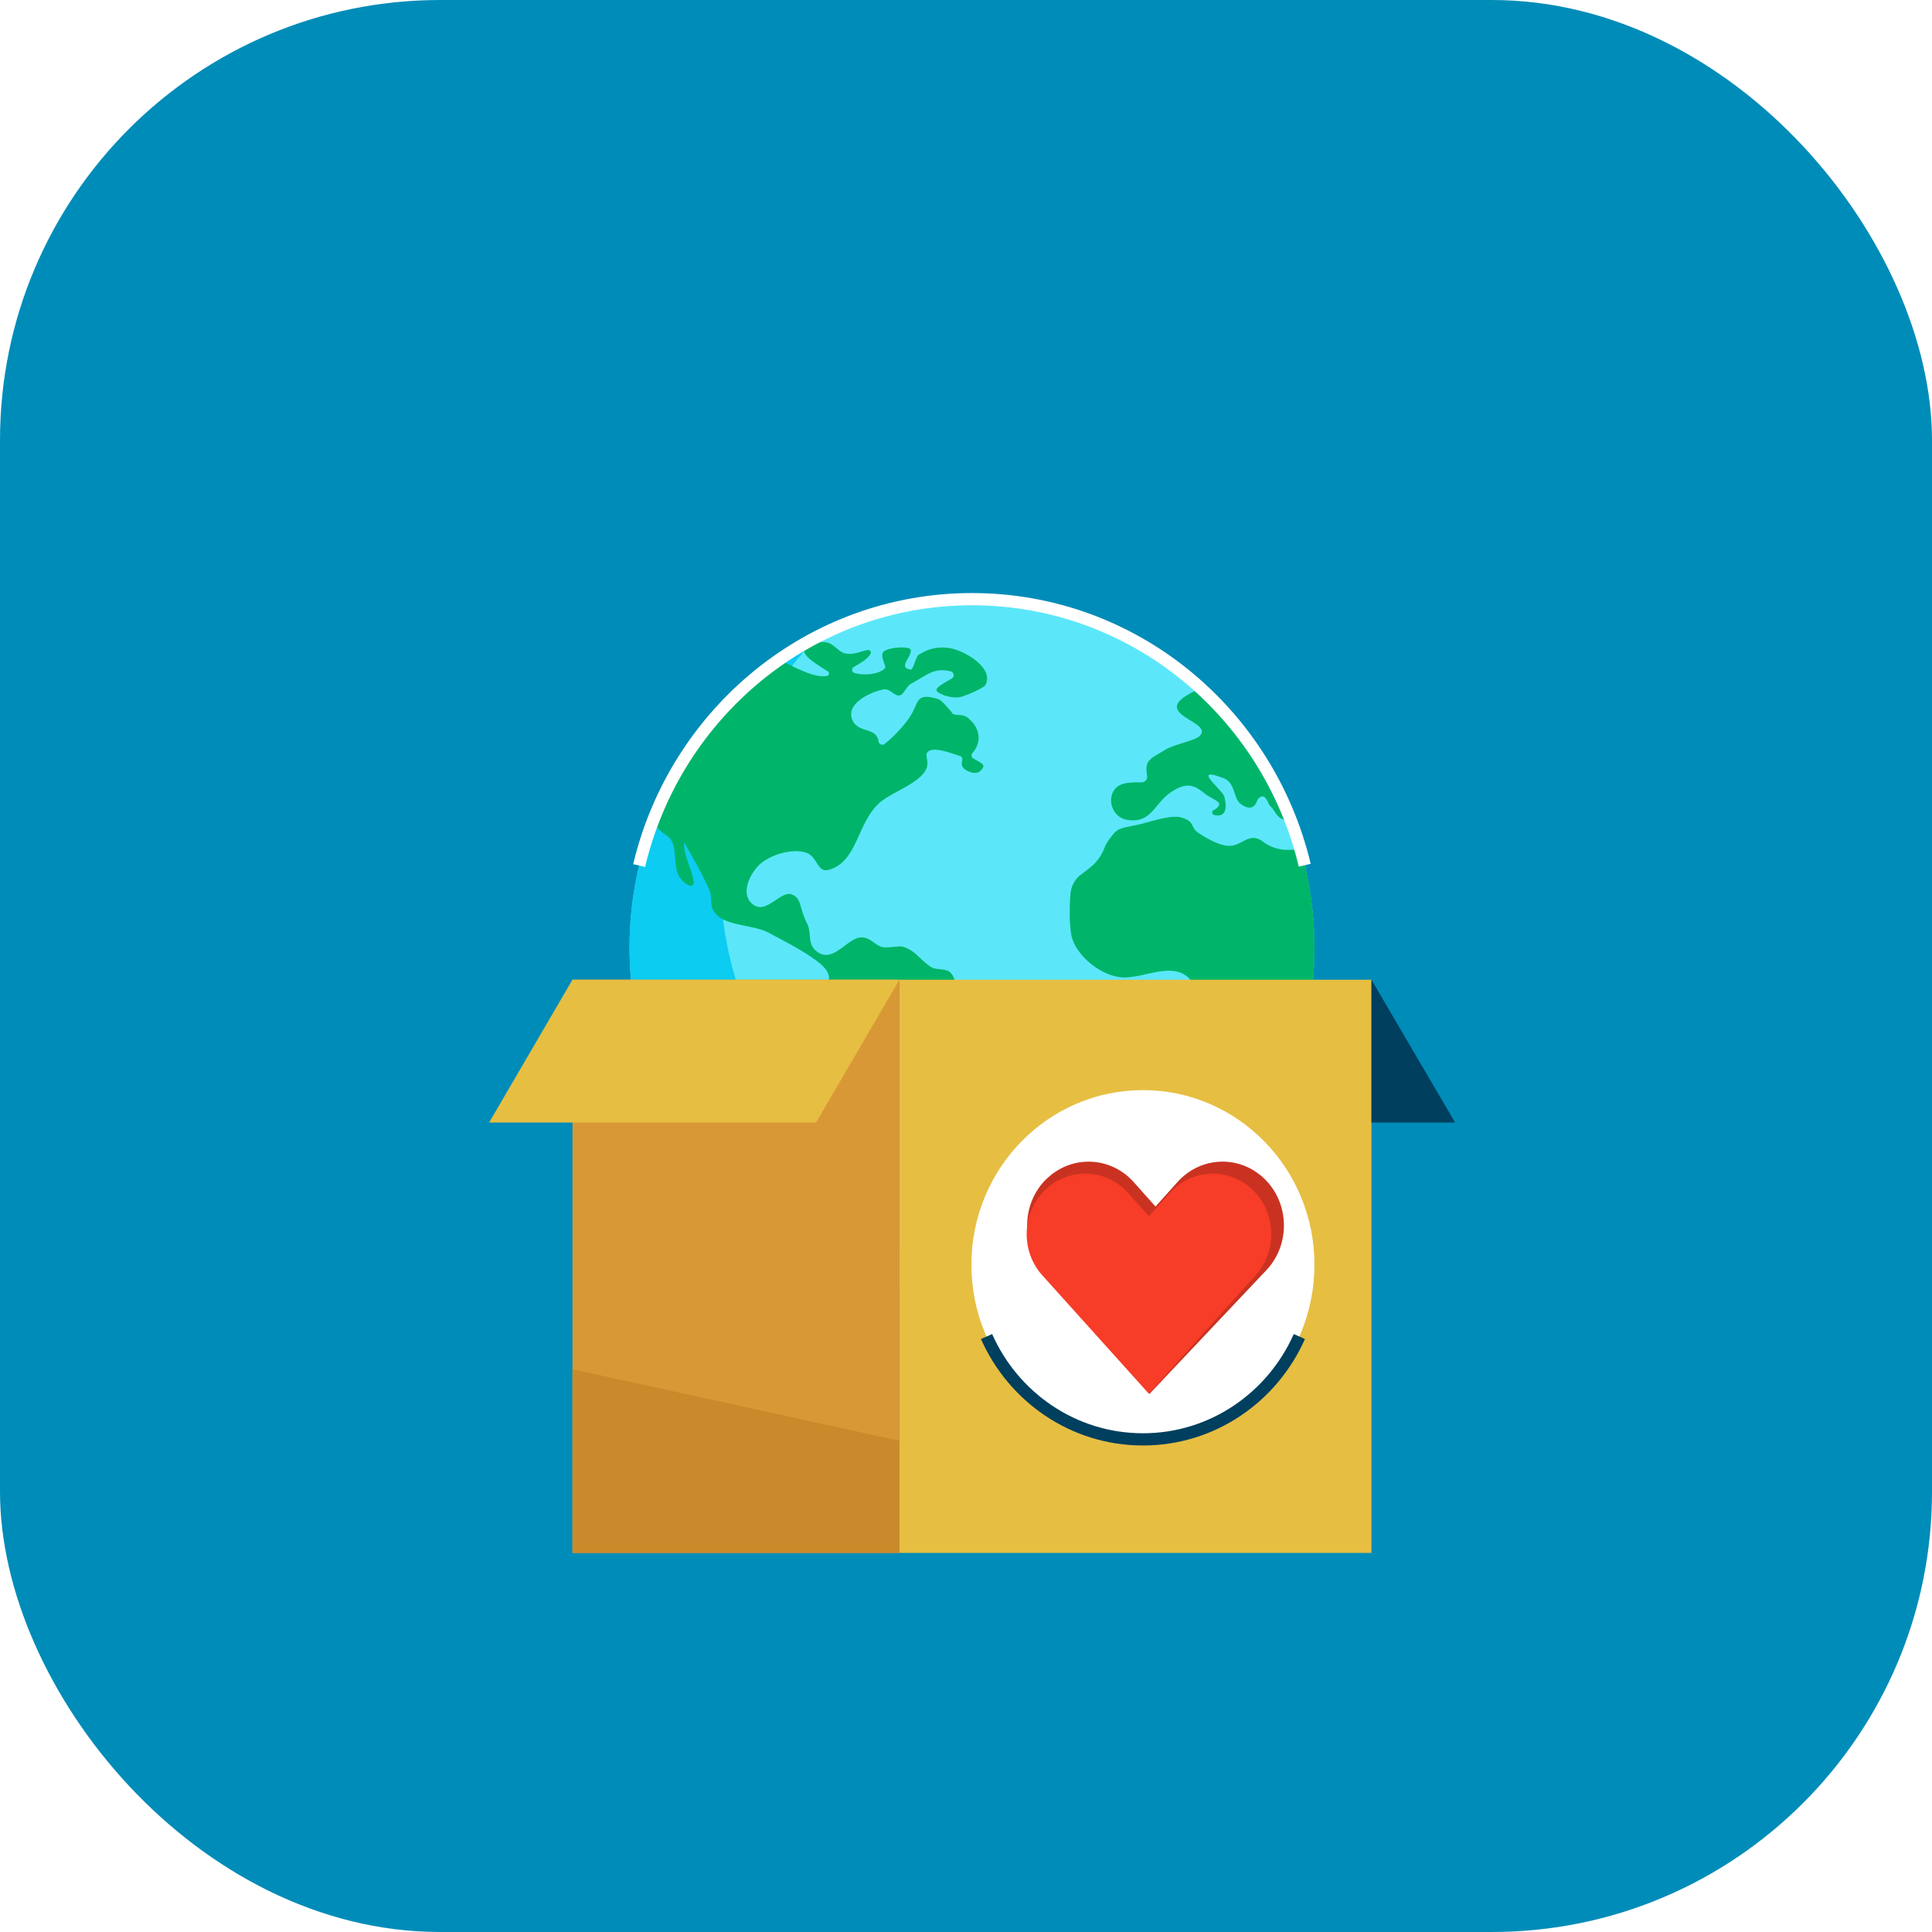 <svg viewBox="0 0 158 158" fill="none" xmlns="http://www.w3.org/2000/svg"><rect width="158" height="158" rx="36" fill="#008CB8"/><g filter="url(#a)"><path d="M107.496 69.511c0 15.749-12.536 28.512-28.005 28.512S51.486 85.26 51.486 69.51C51.486 53.763 64.026 41 79.491 41c15.466 0 28.005 12.766 28.005 28.511Z" fill="#5BE7F9"/><path d="M101.092 87.66c-3.995 4.935-9.637 8.538-16.286 9.844-15.186 2.989-29.875-7.123-32.81-22.584-2.43-12.794 3.951-25.244 14.834-30.849a28.424 28.424 0 0 0-7.4 25.026c2.895 15.243 17.376 25.212 32.348 22.264a27.34 27.34 0 0 0 9.314-3.7Z" fill="#0CCCF2"/><path d="M106.349 61.414c-1.143.2-2.153.095-3.048-.572-1.118-.839-1.622.259-2.693.328-.818.054-1.924-.62-2.567-1.034-.767-.496-.254-.898-1.37-1.265-.922-.304-2.793.414-3.712.598-1.638.322-1.603.3-2.296 1.246a2.63 2.63 0 0 0-.333.61c-.195.516-.49.972-.882 1.364a13.86 13.86 0 0 1-1.01.81c-.49.36-.82.904-.882 1.518-.127 1.243-.093 3.093.137 3.764.534 1.569 2.386 2.973 3.967 3.14 1.93.206 4.862-1.78 6.068.82.167.36.146 1.009.18 1.635a3.08 3.08 0 0 0 .466 1.47c.289.463.559.934.81 1.421.187.595.175 1.16-.037 1.692-.289.728-.338 1.537-.186 2.306.342 1.727 1.137 3.524 1.696 5.21.125.376.255.752.41 1.22 4.017-4.937 6.435-11.272 6.435-18.184 0-2.811-.401-5.532-1.147-8.097h-.006Zm-22.276 14.54c-1.062-.578-1.395-1.135-2.656-1.413-1.333-.295-2.113-.155-2.97-1.215-.435-.538-.168-1.271-.761-1.822-.355-.329-1.166-.155-1.566-.433-.985-.677-1.2-1.275-2.243-1.639-.32-.11-1.25.108-1.653.032-.7-.133-1-.81-1.762-.803-1.218.012-2.311 2.223-3.697 1.126-.755-.598-.373-1.474-.749-2.234-.693-1.404-.435-2.011-1.199-2.381-.891-.434-2.041 1.505-3.1.885-1.259-.733-.473-2.52.379-3.33.866-.823 2.678-1.37 3.824-.997.966.317.885 1.69 1.886 1.398 2.287-.67 2.246-3.634 4.01-5.373 1.01-.997 3.757-1.756 4.012-3.135.077-.42-.162-.854 0-1.075.422-.576 1.963.07 2.671.278a.28.28 0 0 1 .196.326c-.046.234-.077.474.072.632.326.355 1.053.601 1.4.27.526-.5.19-.58-.568-1.023a.291.291 0 0 1-.074-.44c.755-.863.696-2.023-.38-2.887-.437-.351-.969-.136-1.245-.339.059.045-.827-1.087-1.178-1.192-1.923-.576-1.519.291-2.36 1.528-.492.718-1.237 1.505-2.01 2.141-.19.155-.467.035-.501-.209-.174-1.17-1.575-.66-2.103-1.66-.703-1.335 1.332-2.372 2.52-2.587.509-.092.906.581 1.307.487.348-.083.566-.75.882-.924 1.411-.769 1.94-1.38 3.29-1.04.274.069.33.442.085.584-.597.349-1.262.712-1.25.94.013.275 1.166.724 1.908.579.56-.11 1.973-.766 2.091-.98.77-1.405-1.73-2.832-2.911-3.025-.975-.158-1.758.048-2.56.56-.199.127-.435 1.215-.621 1.193-1.14-.14.146-1.088-.019-1.636-.078-.256-1.706-.246-2.206.171-.345.288.227 1.199.124 1.329-.366.468-1.547.67-2.5.423-.227-.06-.277-.363-.075-.487.516-.322 1.09-.597 1.376-1.078a.215.215 0 0 0-.217-.323c-.637.11-1.044.386-1.756.298-.786-.095-1.031-1.101-2.146-.93-2.856.436-.296 1.755.64 2.39.146.099.099.336-.075.365-1.168.19-2.768-.816-3.94-1.316a28.505 28.505 0 0 0-10.106 12.7c-.152.806.264 1.24.895 1.635 1.36.857-.028 3.22 1.898 4.12.177.083.373-.069.348-.265-.152-1.173-.789-1.974-.789-3.29.708 1.288 1.494 2.582 2.07 3.926.347.816-.156 1.376.71 2.126.933.806 3.002.755 4.117 1.353 1.277.683 2.986 1.55 4.08 2.41 2.33 1.832-.74 2.47-.46 4.96.217 1.907 2.308 3.438 3.489 4.612 1.618 1.607 1.217 3.311 1.373 5.507.208 2.887.885 9.72 4.607 9.992.41.028.693-.415.5-.785-.425-.829-.801-1.85-.935-2.477-.09-.426-.106-.983-.205-1.502a.942.942 0 0 1 .537-1.04c1.445-.63 2.284-1.275 3.232-2.892.643-1.097.37-1.77.733-2.713.435-1.13.28-.642 1.292-1.275 1.464-.914 1.401-.206 1.92-2.09.29-1.045 1.802-4.631 1.072-5.027v.006Zm13.959-27.809c-.04.168-.236.326-.58.503-3.527 1.825 1.95 2.347.627 3.565-.38.348-2.07.677-2.722 1.069-1.367.826-1.752.873-1.544 2.16a.461.461 0 0 1-.441.538c-.92.016-2.016-.073-2.402.914-.354.902.23 1.98 1.144 2.142 2.087.37 2.246-1.351 3.73-2.306 1.3-.835 1.89-.468 2.735.212.31.25 1.097.575 1.128.784.03.215-.268.433-.457.528-.174.089-.146.351.043.396.867.202 1.11-.405.83-1.503-.14-.556-2.771-2.533-.09-1.518 1.053.402.783 1.645 1.451 2.132 1.04.756 1.292-.209 1.339-.307.077-.152.251-.323.435-.32.338.01.441.64.668.832.41.355.512 1.212 1.64 1.12a28.538 28.538 0 0 0-7.53-10.94h-.004Z" fill="#00B569"/><path d="M52.269 62.787C55.239 50.287 66.299 41 79.49 41c13.191 0 24.236 9.27 27.212 21.758" stroke="#fff"/><path d="M112.159 72.121H73.557V119h38.602V72.121Z" fill="#E6BE42"/><path d="M46.82 119h26.737V72.121H46.819V119Z" fill="#D99836"/><path d="M46.816 119h26.74v-9.176l-26.74-5.845V119Z" fill="#CA8A2B"/><path d="M112.159 72.124v11.678H119l-6.841-11.678Z" fill="#003F5E"/><path d="M93.468 109.713c7.747 0 14.027-6.393 14.027-14.28 0-7.888-6.28-14.282-14.027-14.282-7.747 0-14.027 6.394-14.027 14.281 0 7.888 6.28 14.281 14.027 14.281Z" fill="#fff"/><path d="M85.604 88.397c2.038-1.963 5.216-1.839 7.105.27l1.789 2.005 1.798-2.005c1.89-2.109 5.067-2.237 7.106-.27 2.028 1.963 2.142 5.277.25 7.385L94 106l-8.653-10.218c-1.888-2.108-1.779-5.422.25-7.385h.007Z" fill="#C93221"/><path d="M85.49 89.305a4.683 4.683 0 0 1 6.767.256l1.704 1.9 1.713-1.9c1.799-1.997 4.825-2.119 6.767-.256 1.932 1.86 2.04 5 .238 6.997l-8.721 9.68-8.712-9.68c-1.799-1.997-1.694-5.137.238-6.997h.007Z" fill="#F73C28"/><path d="M106.262 101.303c-2.196 4.959-7.099 8.41-12.79 8.41-5.692 0-10.595-3.451-12.791-8.41" stroke="#003F5E"/><path d="M66.737 83.802H40l6.816-11.68h26.74l-6.819 11.68Z" fill="#E6BE42"/></g><defs><filter id="a" x="24" y="32.5" width="111" height="110.5" filterUnits="userSpaceOnUse" color-interpolation-filters="sRGB"><feFlood flood-opacity="0" result="BackgroundImageFix"/><feColorMatrix in="SourceAlpha" values="0 0 0 0 0 0 0 0 0 0 0 0 0 0 0 0 0 0 127 0" result="hardAlpha"/><feOffset dy="8"/><feGaussianBlur stdDeviation="8"/><feComposite in2="hardAlpha" operator="out"/><feColorMatrix values="0 0 0 0 0 0 0 0 0 0 0 0 0 0 0 0 0 0 0.4 0"/><feBlend in2="BackgroundImageFix" result="effect1_dropShadow_108_88"/><feBlend in="SourceGraphic" in2="effect1_dropShadow_108_88" result="shape"/></filter></defs></svg>